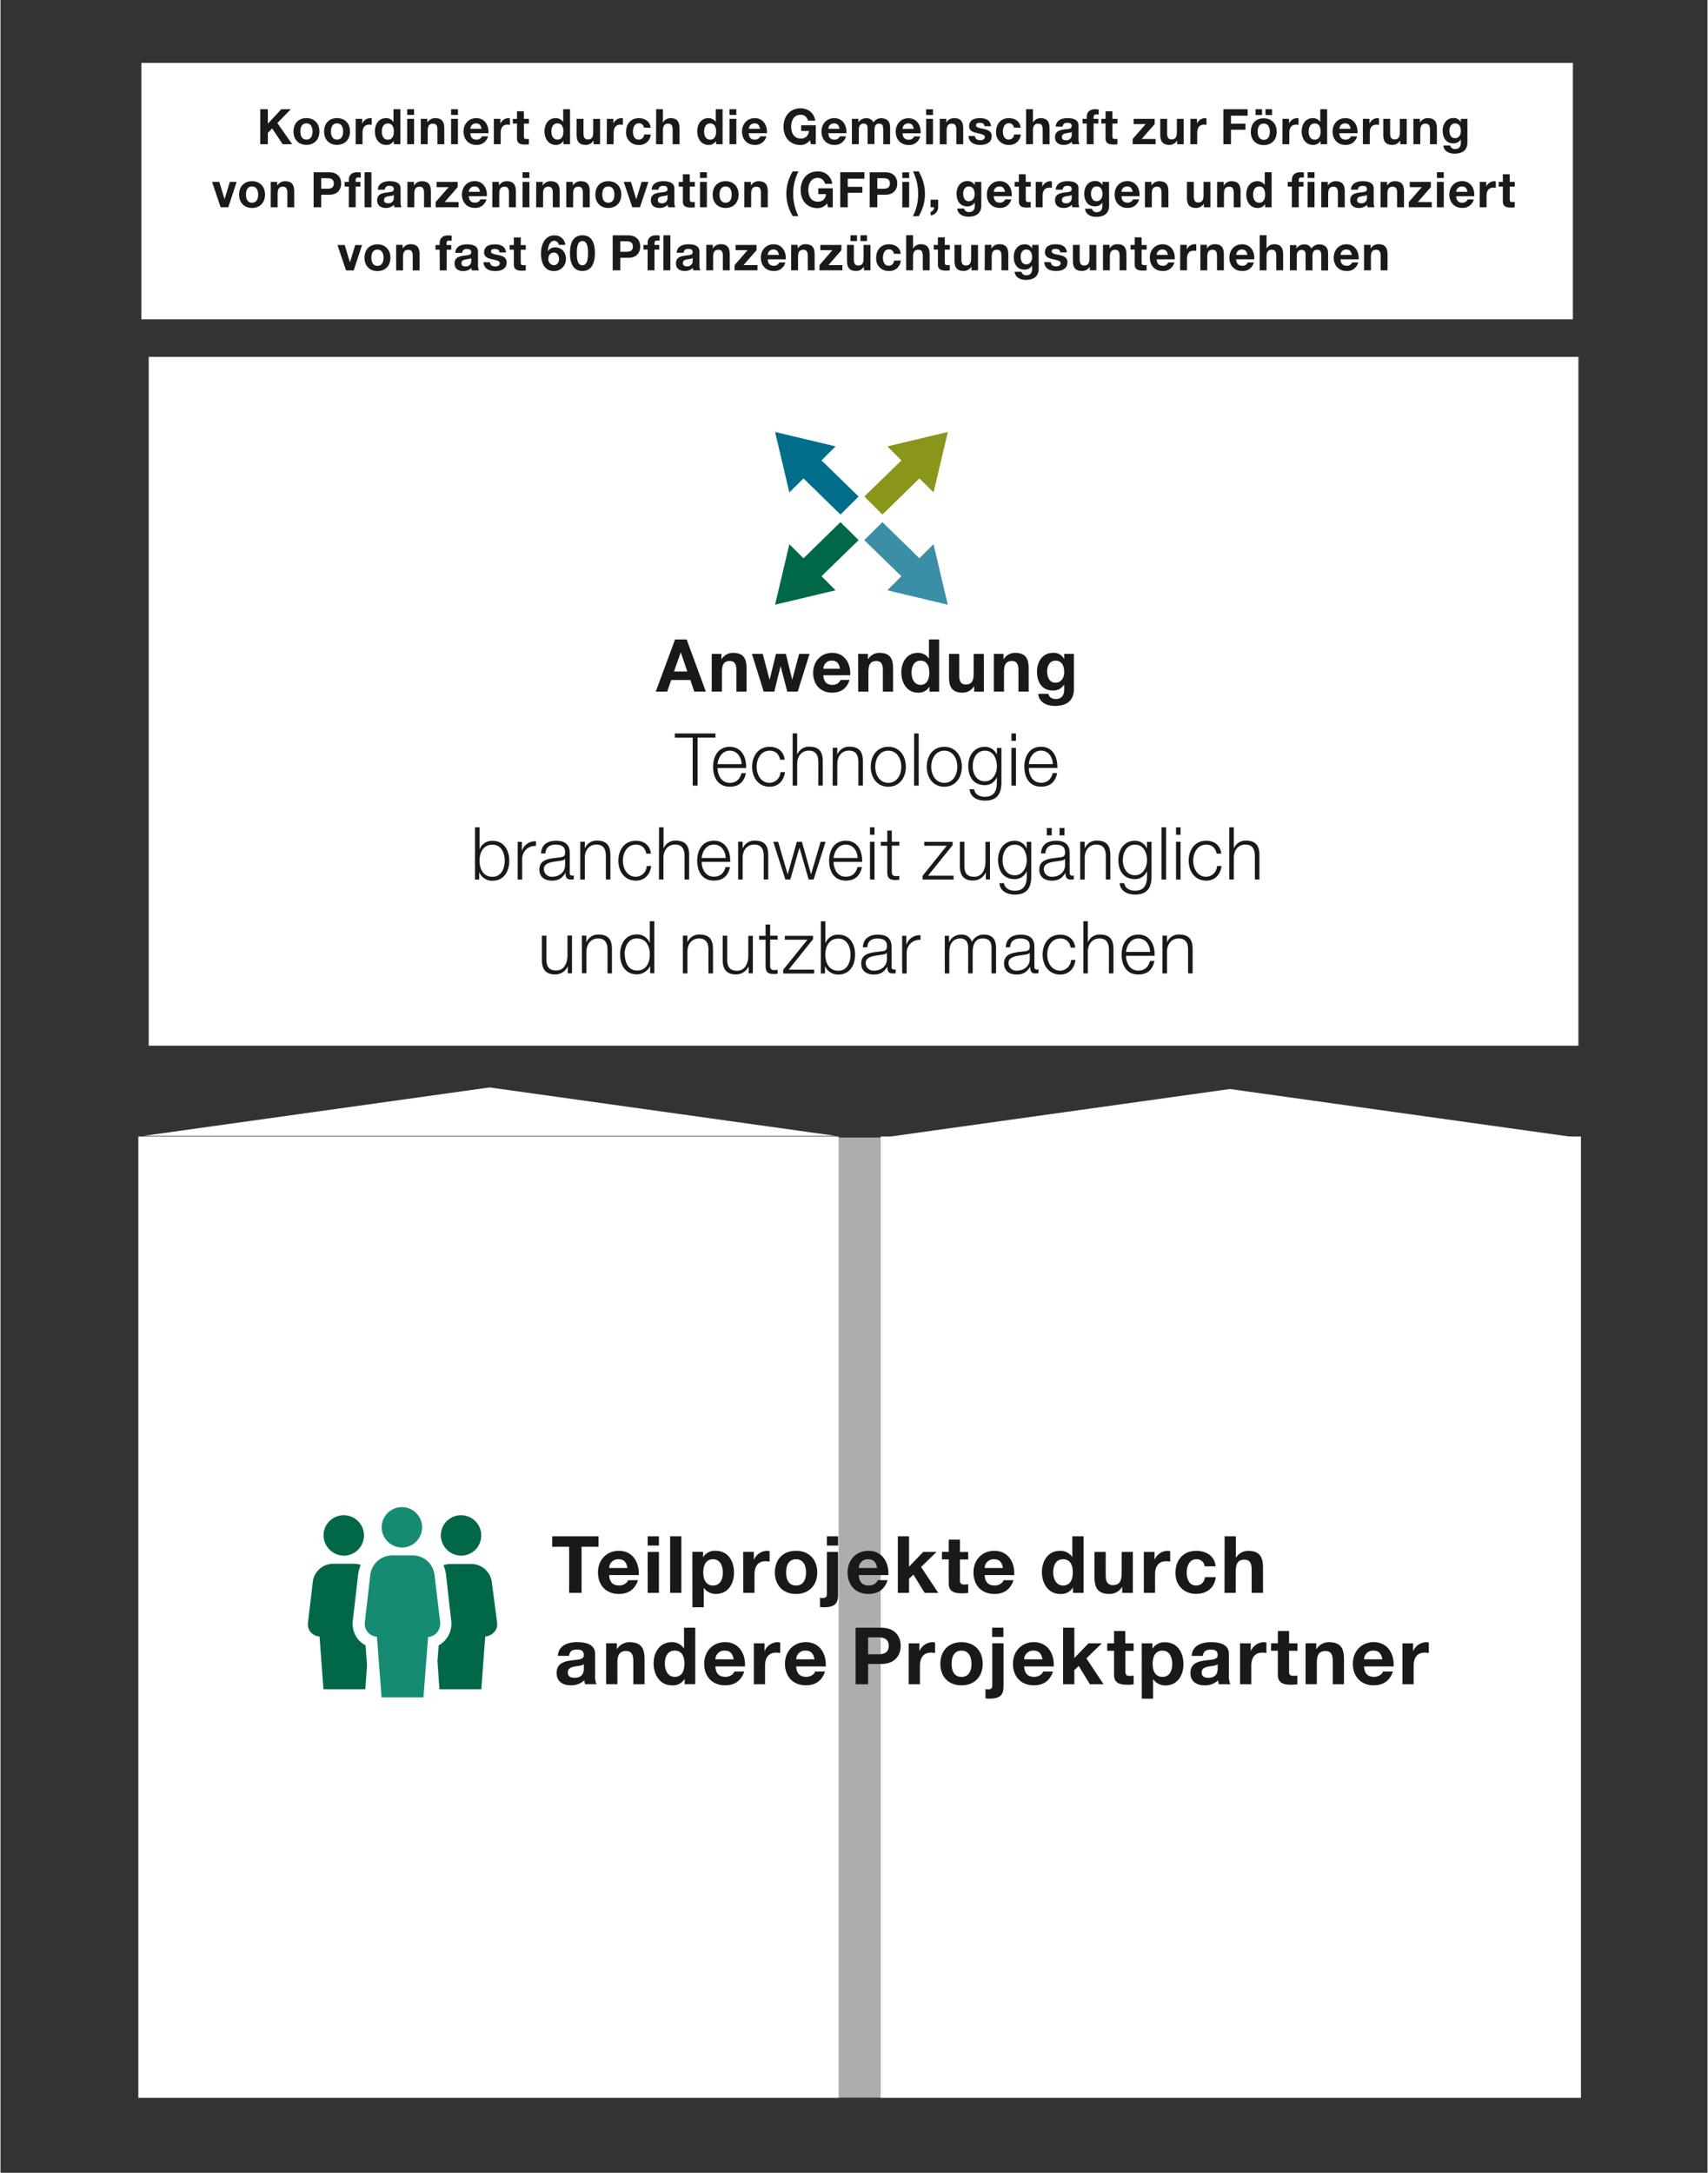 <svg width="640px" height="814px" id="Ebene_1" data-name="Ebene 1" xmlns="http://www.w3.org/2000/svg" xmlns:xlink="http://www.w3.org/1999/xlink" viewBox="0 0 818 1041"><rect x="0" y="0" width="818" height="1041" fill="#333333" stroke="none"/><defs><style>.cls-1{fill:none;}.cls-2,.cls-9{fill:#fff;}.cls-3{clip-path:url(#clip-path);}.cls-4{fill:#1b1918;}.cls-5{fill:#3a8ea6;}.cls-6{fill:#006848;}.cls-7{fill:#8b951a;}.cls-8{fill:#006d8a;}.cls-9{opacity:0.6;}.cls-10{clip-path:url(#clip-path-2);}.cls-11{fill:#1a1a18;}.cls-12{clip-path:url(#clip-path-3);}.cls-13{fill:#168b74;}</style><clipPath id="clip-path"><rect class="cls-1" x="67.05" y="168" width="690.31" height="837.52"/></clipPath><clipPath id="clip-path-2"><rect class="cls-1" x="101.34" y="51.91" width="624.28" height="82.2"/></clipPath><clipPath id="clip-path-3"><rect class="cls-1" x="147.28" y="722.09" width="795.22" height="92.28"/></clipPath></defs><rect class="cls-2" x="71.02" y="171" width="685.12" height="330"/><g class="cls-3"><path class="cls-4" d="M556.79,466.36H559V455.82c.07-3.53,2.14-6.19,5.59-6.19s4.51,2.34,4.51,5.46v11.27h2.17V454.74c0-4.3-1.52-7-6.51-7a6,6,0,0,0-5.69,3.63H559v-3.1h-2.17Zm-17.41-10.29c.34-3.29,2.31-6.44,5.86-6.44s5.55,3.12,5.65,6.44Zm13.68,1.85c.17-5.07-2.1-10.14-7.82-10.14s-8,4.79-8,9.55c0,5.15,2.38,9.55,8,9.55,4.48,0,6.82-2.37,7.75-6.47h-2.17c-.69,2.73-2.41,4.62-5.58,4.62-4.17,0-5.83-3.88-5.86-7.11Zm-34.16,8.44h2.16V455.82c.07-3.53,2.14-6.19,5.59-6.19s4.51,2.34,4.51,5.46v11.27h2.17V454.74c0-4.3-1.51-7-6.51-7a6,6,0,0,0-5.69,3.63h-.07v-10H518.9ZM515,454c-.48-4.13-3.41-6.19-7.2-6.19-5.44,0-8.4,4.37-8.4,9.55s3,9.55,8.4,9.55c4,0,6.76-2.65,7.34-7H513a5.33,5.33,0,0,1-5.17,5.14c-4.17,0-6.23-3.85-6.23-7.7s2.06-7.7,6.23-7.7c2.83,0,4.45,1.64,5,4.34Zm-31.17-.14c.07-2.94,2.07-4.2,4.76-4.2s4.65.74,4.65,3.71c0,2-1,2.24-2.79,2.45-4.68.56-9.54.74-9.54,5.81,0,3.64,2.68,5.28,6,5.28s5-1.32,6.48-3.67h.07c0,1.89.34,3.15,2.54,3.15a6.07,6.07,0,0,0,1.41-.14v-1.85a2,2,0,0,1-.69.14,1.16,1.16,0,0,1-1.27-1.33v-9.6c0-4.82-3.41-5.8-6.54-5.8-4.07,0-7,1.82-7.2,6.05Zm9.41,5.53c0,3.54-2.89,5.67-6.2,5.67a3.73,3.73,0,0,1-4-3.57c0-3.53,4.59-3.5,8.28-4.16.58-.11,1.55-.28,1.82-.81h.07Zm-40.73,7h2.16V456.28c0-3.78,1.55-6.65,5.31-6.65,2.76,0,3.76,2,3.73,4.48v12.25h2.16V456.14c0-3.36,1.07-6.51,4.82-6.51,3.11,0,4.21,1.61,4.21,4.58v12.15h2.17V454.11c0-4.27-2-6.33-5.89-6.33a6,6,0,0,0-5.65,3.53,5,5,0,0,0-5.1-3.53,6.21,6.21,0,0,0-5.83,3.56h-.1v-3h-2Zm-20.43,0h2.16v-9.63a6.17,6.17,0,0,1,6.62-6.47v-2.2a6.56,6.56,0,0,0-6.72,4.47h-.07v-4.22h-2Zm-16.69-12.53c.07-2.94,2.07-4.2,4.76-4.2s4.65.74,4.65,3.71c0,2-1,2.24-2.79,2.45-4.69.56-9.54.74-9.54,5.81,0,3.64,2.68,5.28,5.95,5.28,3.42,0,5-1.32,6.48-3.67H425c0,1.89.35,3.15,2.55,3.15a6.12,6.12,0,0,0,1.41-.14v-1.85a2,2,0,0,1-.69.14,1.16,1.16,0,0,1-1.27-1.33v-9.6c0-4.82-3.41-5.8-6.55-5.8-4.07,0-7,1.82-7.2,6.05Zm9.41,5.53c0,3.54-2.89,5.67-6.21,5.67a3.72,3.72,0,0,1-4-3.57c0-3.53,4.59-3.5,8.28-4.16.58-.11,1.55-.28,1.82-.81h.07Zm-31.7,7h2v-3.43h.07a6.65,6.65,0,0,0,6.35,3.95c5.41,0,8-4.44,8-9.55s-2.58-9.55-8-9.55a6.33,6.33,0,0,0-6.17,4h-.07V441.38h-2.17Zm14.23-9c0,3.75-1.69,7.7-5.82,7.7-4.62,0-6.24-3.95-6.24-7.7s1.62-7.7,6.24-7.7c4.13,0,5.82,3.95,5.82,7.7m-17.94-7.45v-1.57H375.86v1.85h10.82l-11.61,14.42v1.78h14.85v-1.85H377.69Zm-20.58-7h-2.18v5.43h-3.1v1.85h3.1v12.35c0,3.08,1,4.06,3.86,4.06.66,0,1.28-.07,1.93-.07v-1.89a16.57,16.57,0,0,1-1.86.11c-1.55-.11-1.75-1-1.75-2.38V450.16h3.61v-1.85h-3.61Zm-8.29,5.43h-2.17v9.48c0,3.67-1.62,7.24-5.34,7.24-3.45,0-4.66-1.71-4.76-5V448.31h-2.17V460c0,4.2,1.76,6.85,6.24,6.85a6.59,6.59,0,0,0,6.13-3.77h.07v3.25h2ZM327,466.36h2.17V455.82c.07-3.53,2.13-6.19,5.58-6.19s4.52,2.34,4.52,5.46v11.27h2.16V454.74c0-4.3-1.51-7-6.51-7a6,6,0,0,0-5.68,3.63h-.07v-3.1H327Zm-13.68-25h-2.17v10.35h-.07a6.33,6.33,0,0,0-6.17-4c-5.41,0-8,4.44-8,9.55s2.58,9.55,8,9.55a7,7,0,0,0,6.35-3.95h.06v3.43h2Zm-14.23,15.95c0-3.75,1.69-7.7,5.82-7.7,4.62,0,6.24,3.95,6.24,7.7S309.57,465,305,465c-4.13,0-5.82-3.95-5.82-7.7m-20.56,9h2.17V455.82c.07-3.53,2.13-6.19,5.59-6.19s4.51,2.34,4.51,5.46v11.27H293V454.74c0-4.3-1.51-7-6.5-7a6,6,0,0,0-5.69,3.63h-.07v-3.1h-2.17Zm-4.75-18.05h-2.17v9.48c0,3.67-1.62,7.24-5.34,7.24-3.45,0-4.65-1.71-4.76-5V448.31h-2.16V460c0,4.2,1.75,6.85,6.23,6.85a6.61,6.61,0,0,0,6.14-3.77h.06v3.25h2Z"/><path class="cls-4" d="M588.82,421.36H591V410.83c.07-3.54,2.14-6.19,5.58-6.19s4.52,2.34,4.52,5.45v11.27h2.17V409.74c0-4.3-1.52-7-6.52-7a6,6,0,0,0-5.68,3.64H591v-10h-2.17ZM585,409c-.49-4.13-3.42-6.19-7.21-6.19-5.44,0-8.4,4.37-8.4,9.55s3,9.56,8.4,9.56c4,0,6.76-2.66,7.34-7h-2.17a5.33,5.33,0,0,1-5.17,5.14c-4.16,0-6.23-3.85-6.23-7.7s2.07-7.69,6.23-7.69c2.83,0,4.45,1.64,5,4.33Zm-21.68-9.06h2.16v-3.53h-2.16Zm0,21.45h2.16V403.31h-2.16Zm-6.94,0h2.16v-25h-2.16Zm-4.8-18.05h-2.17v3.11h-.07a6.26,6.26,0,0,0-5.65-3.64c-5.14,0-8,4.13-8,9.1,0,5.14,2.33,9.27,8,9.27a6.15,6.15,0,0,0,5.65-3.71h.07v2.45c0,4.41-1.72,6.83-5.72,6.83-2.41,0-4.72-1-5.2-3.61h-2.17c.31,3.85,3.82,5.46,7.37,5.46,5.83,0,7.85-3.29,7.89-8.68Zm-7.89,16c-4,0-5.86-3.54-5.86-7.18s1.72-7.48,5.86-7.48,5.72,3.95,5.72,7.48-2,7.18-5.72,7.18m-26.29,2.06h2.17V410.83c.07-3.54,2.14-6.19,5.58-6.19s4.52,2.34,4.52,5.45v11.27h2.17V409.74c0-4.3-1.52-7-6.52-7a6,6,0,0,0-5.68,3.64h-.07v-3.11h-2.17Zm-13.63-24.7H501.4v3.53h2.34Zm6.1,0H507.5v3.53h2.34Zm-9.13,12.17c.07-2.94,2.07-4.19,4.75-4.19s4.65.73,4.65,3.7c0,2-1,2.24-2.79,2.45-4.68.56-9.54.74-9.54,5.81,0,3.64,2.69,5.29,6,5.29s5-1.33,6.48-3.68h.07c0,1.89.34,3.15,2.55,3.15a5.62,5.62,0,0,0,1.41-.14v-1.85a2,2,0,0,1-.69.14,1.17,1.17,0,0,1-1.28-1.33v-9.59c0-4.83-3.41-5.81-6.54-5.81-4.07,0-7,1.82-7.2,6.05Zm9.4,5.53c0,3.54-2.89,5.67-6.2,5.67a3.72,3.72,0,0,1-4-3.57c0-3.53,4.58-3.5,8.27-4.16.58-.11,1.55-.28,1.83-.81h.06Zm-16.19-11.05h-2.17v3.11h-.07a6.26,6.26,0,0,0-5.65-3.64c-5.13,0-8,4.13-8,9.1,0,5.14,2.34,9.27,8,9.27a6.15,6.15,0,0,0,5.65-3.71h.07v2.45c0,4.41-1.72,6.83-5.72,6.83-2.41,0-4.72-1-5.2-3.61h-2.17c.31,3.85,3.82,5.46,7.37,5.46,5.82,0,7.86-3.29,7.89-8.68Zm-7.89,16c-4,0-5.86-3.54-5.86-7.18s1.73-7.48,5.86-7.48,5.72,3.95,5.72,7.48-2,7.18-5.72,7.18m-11.91-16H472v9.48c0,3.67-1.62,7.24-5.34,7.24-3.45,0-4.66-1.71-4.76-5V403.31h-2.17V415c0,4.2,1.75,6.86,6.24,6.86a6.61,6.61,0,0,0,6.13-3.78h.07v3.25h2Zm-17.89,1.57v-1.57H442.66v1.85h10.81l-11.61,14.42v1.78h14.85v-1.85H444.48Zm-29.15-7h-2.17v5.43h-3.1v1.85h3.1v12.35c0,3.08,1,4.06,3.86,4.06.65,0,1.27-.07,1.92-.07v-1.89a16.57,16.57,0,0,1-1.86.11c-1.55-.11-1.75-1-1.75-2.38V405.16h3.61v-1.85h-3.61Zm-10.45,2h2.17v-3.53h-2.17Zm0,21.45h2.17V403.31h-2.17Zm-17.44-10.29c.35-3.29,2.31-6.43,5.86-6.43s5.55,3.11,5.66,6.43Zm13.68,1.86c.17-5.08-2.1-10.15-7.82-10.15s-8,4.79-8,9.55c0,5.15,2.37,9.56,8,9.56,4.48,0,6.82-2.38,7.75-6.48h-2.16c-.69,2.73-2.42,4.62-5.59,4.62-4.17,0-5.82-3.88-5.86-7.1Zm-36.79,8.43h2.38l4.34-15.19h.07l4.37,15.19h2.38l5.72-18.05H393l-4.55,15.46h-.07l-4.33-15.46h-2.45l-4.34,15.46h-.07l-4.55-15.46h-2.31Zm-22.63,0h2.16V410.83c.07-3.54,2.14-6.19,5.59-6.19s4.51,2.34,4.51,5.45v11.27h2.17V409.74c0-4.3-1.51-7-6.51-7a6,6,0,0,0-5.69,3.64h-.07v-3.11h-2.16ZM336,411.07c.34-3.29,2.31-6.43,5.86-6.43s5.55,3.11,5.65,6.43Zm13.68,1.86c.17-5.08-2.1-10.15-7.82-10.15s-8,4.79-8,9.55c0,5.15,2.37,9.56,8,9.56,4.48,0,6.82-2.38,7.75-6.48h-2.17c-.69,2.73-2.41,4.62-5.58,4.62-4.17,0-5.83-3.88-5.86-7.1Zm-34.16,8.43h2.17V410.83c.06-3.54,2.13-6.19,5.58-6.19s4.52,2.34,4.52,5.45v11.27H330V409.74c0-4.3-1.51-7-6.51-7a6,6,0,0,0-5.69,3.64h-.06v-10h-2.17ZM311.69,409c-.48-4.13-3.41-6.19-7.2-6.19-5.44,0-8.4,4.37-8.4,9.55s3,9.56,8.4,9.56c4,0,6.75-2.66,7.34-7h-2.17a5.33,5.33,0,0,1-5.17,5.14c-4.17,0-6.24-3.85-6.24-7.7s2.07-7.69,6.24-7.69c2.83,0,4.44,1.64,5,4.33Zm-33.86,12.39H280V410.83c.07-3.54,2.13-6.19,5.58-6.19s4.51,2.34,4.51,5.45v11.27h2.17V409.74c0-4.3-1.51-7-6.51-7a6,6,0,0,0-5.68,3.64H280v-3.11h-2.17Zm-16.67-12.53c.07-2.94,2.07-4.19,4.76-4.19s4.65.73,4.65,3.7c0,2-1,2.24-2.79,2.45-4.69.56-9.54.74-9.54,5.81,0,3.64,2.68,5.29,6,5.29s5-1.33,6.47-3.68h.07c0,1.89.35,3.15,2.55,3.15a5.62,5.62,0,0,0,1.41-.14v-1.85a2,2,0,0,1-.69.14,1.16,1.16,0,0,1-1.27-1.33v-9.59c0-4.83-3.41-5.81-6.54-5.81-4.08,0-7,1.82-7.21,6.05Zm9.41,5.53c0,3.54-2.89,5.67-6.2,5.67a3.73,3.73,0,0,1-4-3.57c0-3.53,4.59-3.5,8.28-4.16.58-.11,1.55-.28,1.82-.81h.07Zm-22.75,7H250v-9.62a6.17,6.17,0,0,1,6.62-6.48v-2.2a6.57,6.57,0,0,0-6.72,4.48h-.07v-4.23h-2Zm-20.43,0h2v-3.43h.07a6.65,6.65,0,0,0,6.34,4c5.41,0,8-4.45,8-9.56s-2.58-9.55-8-9.55a6.34,6.34,0,0,0-6.17,4h-.07V396.38h-2.17Zm14.23-9c0,3.75-1.68,7.7-5.82,7.7-4.62,0-6.24-3.95-6.24-7.7s1.62-7.69,6.24-7.69c4.14,0,5.82,3.95,5.82,7.69"/><path class="cls-4" d="M492.77,366.08c.35-3.3,2.31-6.45,5.86-6.45s5.55,3.12,5.65,6.45Zm13.68,1.85c.17-5.08-2.1-10.15-7.82-10.15s-8,4.79-8,9.55c0,5.15,2.37,9.56,8,9.56,4.48,0,6.83-2.38,7.75-6.48h-2.17c-.68,2.74-2.41,4.63-5.58,4.63-4.17,0-5.82-3.89-5.86-7.11Zm-22-13h2.16v-3.53h-2.16Zm0,21.45h2.16V358.31h-2.16Zm-4.8-18.05h-2.17v3.11h-.07a6.23,6.23,0,0,0-5.65-3.64c-5.14,0-8,4.13-8,9.1,0,5.15,2.34,9.27,8,9.27a6.16,6.16,0,0,0,5.65-3.7h.07v2.45c0,4.4-1.72,6.82-5.72,6.82-2.41,0-4.72-.94-5.21-3.61h-2.16c.31,3.86,3.82,5.46,7.37,5.46,5.83,0,7.85-3.28,7.89-8.67Zm-7.89,16c-4,0-5.86-3.53-5.86-7.18s1.72-7.49,5.86-7.49,5.72,4,5.72,7.49-2,7.18-5.72,7.18m-19.49-14.67c4.17,0,6.24,3.85,6.24,7.7s-2.07,7.71-6.24,7.71-6.24-3.85-6.24-7.71,2.07-7.7,6.24-7.7m0-1.85c-5.44,0-8.4,4.37-8.4,9.55s3,9.56,8.4,9.56,8.41-4.37,8.41-9.56-3-9.55-8.41-9.55m-14.48,18.58H440v-25h-2.17Zm-12.36-16.73c4.17,0,6.24,3.85,6.24,7.7s-2.07,7.71-6.24,7.71-6.24-3.85-6.24-7.71,2.08-7.7,6.24-7.7m0-1.85c-5.44,0-8.4,4.37-8.4,9.55s3,9.56,8.4,9.56,8.41-4.37,8.41-9.56-3-9.55-8.41-9.55m-26.66,18.58H401V365.83c.07-3.54,2.13-6.2,5.58-6.2s4.51,2.35,4.51,5.46v11.27h2.17V364.74c0-4.3-1.51-7-6.51-7a6,6,0,0,0-5.68,3.64H401v-3.11h-2.17Zm-19.16,0h2.16V365.83c.07-3.54,2.14-6.2,5.59-6.2s4.52,2.35,4.52,5.46v11.27h2.16V364.74c0-4.3-1.52-7-6.51-7a6,6,0,0,0-5.69,3.64h-.07v-10h-2.16ZM375.79,364c-.48-4.13-3.41-6.19-7.2-6.19-5.44,0-8.4,4.37-8.4,9.55s3,9.56,8.4,9.56c4,0,6.75-2.66,7.34-7h-2.17a5.34,5.34,0,0,1-5.17,5.15c-4.17,0-6.24-3.85-6.24-7.71s2.07-7.7,6.24-7.7c2.82,0,4.44,1.65,5,4.34Zm-32.17,2.11c.34-3.3,2.31-6.45,5.86-6.45s5.55,3.12,5.65,6.45Zm13.68,1.85c.17-5.08-2.1-10.15-7.82-10.15s-8,4.79-8,9.55c0,5.15,2.38,9.56,8,9.56,4.48,0,6.82-2.38,7.75-6.48h-2.17c-.69,2.74-2.41,4.63-5.58,4.63-4.17,0-5.83-3.89-5.86-7.11Zm-34.17-14.52h8.58v22.95h2.34V353.41h8.57v-2H323.13Z"/><path class="cls-4" d="M505.55,327.1c-3,0-4-2.83-4-5.43s1.2-5.14,4-5.14c3.17,0,4.17,2.62,4.17,5.56,0,2.6-1.38,5-4.17,5m8.82-13.82h-4.65v2.41h-.07a5.52,5.52,0,0,0-5.31-2.9c-5,0-7.64,4.26-7.64,8.95,0,5,2.27,9.1,7.61,9.1a6,6,0,0,0,5.34-2.79h.07v2.37c0,2.59-1.21,4.49-3.93,4.49-1.72,0-3.2-.63-3.65-2.49h-4.86c.24,4.13,4.34,5.81,7.85,5.81,8.21,0,9.24-5,9.24-8ZM476,331.37h4.88v-9.49c0-3.67,1.14-5.18,3.79-5.18,2.28,0,3.14,1.47,3.14,4.45v10.22h4.89V320.24c0-4.48-1.31-7.45-6.51-7.45a6.33,6.33,0,0,0-5.44,3h-.11v-2.51H476Zm-4.77-18.09h-4.89v9.48c0,3.68-1.14,5.18-3.79,5.18-2.28,0-3.14-1.47-3.14-4.44V313.28h-4.88v11.13c0,4.48,1.3,7.45,6.5,7.45a6.34,6.34,0,0,0,5.45-3h.1v2.52h4.65Zm-26.15,9c0,3-1,5.85-4.2,5.85-3,0-4.31-3-4.31-5.82s1.1-5.77,4.31-5.77,4.2,2.8,4.2,5.74m.07,9.1h4.65v-25h-4.89v9.1h-.07a6.1,6.1,0,0,0-5.27-2.69c-5.24,0-7.89,4.51-7.89,9.37s2.62,9.7,8,9.7a5.9,5.9,0,0,0,5.41-2.8h.07Zm-34.13,0h4.89v-9.49c0-3.67,1.14-5.18,3.79-5.18,2.27,0,3.14,1.47,3.14,4.45v10.22h4.89V320.24c0-4.48-1.31-7.45-6.51-7.45a6.35,6.35,0,0,0-5.45,3h-.1v-2.51H411Zm-16.7-11a3.89,3.89,0,0,1,4.07-3.85c2.38,0,3.44,1.33,3.89,3.85Zm12.85,3.15c.35-5.57-2.58-10.74-8.64-10.74-5.41,0-9.1,4.12-9.1,9.55,0,5.6,3.48,9.52,9.1,9.52,4,0,7-1.82,8.33-6.09h-4.3a4,4,0,0,1-3.86,2.35c-2.72,0-4.24-1.44-4.38-4.59ZM387.7,313.28h-5l-3.27,12.24h-.07l-3-12.24h-4.76l-3,12.28h-.07l-3.27-12.28h-5.17l5.65,18.09h5.06l3-12.14h.06l3.17,12.14h5Zm-46.88,18.09h4.89v-9.49c0-3.67,1.14-5.18,3.79-5.18,2.27,0,3.14,1.47,3.14,4.45v10.22h4.88V320.24c0-4.48-1.3-7.45-6.5-7.45a6.35,6.35,0,0,0-5.45,3h-.1v-2.51h-4.65ZM326,312.54H326l3.1,9.17h-6.37Zm-12,18.83h5.48l1.93-5.57h9.19l1.86,5.57H338l-9.2-25h-5.55Z"/></g><polygon class="cls-5" points="447.1 260.75 440.31 267.46 422.6 250.14 413.91 258.79 431.69 276.08 424.97 282.82 453.94 289.72 447.1 260.75"/><polygon class="cls-6" points="378.02 260.75 384.81 267.46 402.52 250.14 411.21 258.79 393.44 276.08 400.15 282.82 371.18 289.72 378.02 260.75"/><polygon class="cls-7" points="447.13 235.92 440.34 229.21 422.63 246.53 413.94 237.89 431.72 220.59 425 213.86 453.97 206.96 447.13 235.92"/><polygon class="cls-8" points="378.02 235.92 384.81 229.21 402.52 246.53 411.21 237.89 393.44 220.59 400.15 213.86 371.18 206.96 378.02 235.92"/><polygon class="cls-2" points="68.32 544.24 400.45 544.24 234.38 521 68.32 544.24"/><polygon class="cls-2" points="755.19 545 589.13 521.76 423.07 545 755.19 545"/><rect class="cls-2" x="66.05" y="544.53" width="335.56" height="460.58"/><rect class="cls-2" x="421.8" y="544.53" width="335.56" height="460.58"/><rect class="cls-9" x="391.5" y="545" width="40.56" height="460"/><rect class="cls-2" x="67.5" y="30.14" width="686" height="122.84"/><g class="cls-10"><path class="cls-11" d="M653.41,129.51h3.29v-6.37c0-2.47.77-3.48,2.55-3.48,1.54,0,2.12,1,2.12,3v6.86h3.29V122c0-3-.88-5-4.38-5a4.25,4.25,0,0,0-3.67,2h-.07v-1.69h-3.13Zm-11.24-7.38a2.61,2.61,0,0,1,2.74-2.58c1.6,0,2.32.89,2.62,2.58Zm8.65,2.12c.24-3.74-1.74-7.21-5.82-7.21-3.64,0-6.12,2.76-6.12,6.41s2.34,6.39,6.12,6.39a5.39,5.39,0,0,0,5.61-4.09h-2.89a2.72,2.72,0,0,1-2.6,1.58c-1.83,0-2.85-1-3-3.08Zm-32.93,5.26h3.29v-7c0-2.37,1.58-2.8,2.23-2.8,2.09,0,2,1.62,2,3v6.82h3.29v-6.77c0-1.53.34-3.08,2.2-3.08s2,1.34,2,3v6.89h3.29v-8.13c0-3.15-1.83-4.34-4.38-4.34a4.36,4.36,0,0,0-3.62,2,3.54,3.54,0,0,0-3.5-2,4.31,4.31,0,0,0-3.67,2h0v-1.65h-3.11Zm-14.49,0h3.29v-6.37c0-2.47.77-3.48,2.55-3.48,1.54,0,2.12,1,2.12,3v6.86h3.29V122c0-3-.88-5-4.38-5a4.21,4.21,0,0,0-3.51,2h-.07v-6.31H603.4Zm-11.24-7.38a2.61,2.61,0,0,1,2.74-2.58c1.6,0,2.32.89,2.62,2.58Zm8.65,2.12c.23-3.74-1.74-7.21-5.82-7.21-3.64,0-6.12,2.76-6.12,6.41s2.34,6.39,6.12,6.39a5.39,5.39,0,0,0,5.61-4.09h-2.9a2.7,2.7,0,0,1-2.59,1.58c-1.84,0-2.86-1-3-3.08ZM575,129.51h3.29v-6.37c0-2.47.76-3.48,2.55-3.48,1.53,0,2.11,1,2.11,3v6.86h3.29V122c0-3-.88-5-4.38-5a4.28,4.28,0,0,0-3.67,2h-.06v-1.69H575Zm-9.71,0h3.29V124c0-2.14.84-3.91,3.25-3.91a6,6,0,0,1,1.18.12v-3.1a2.41,2.41,0,0,0-.72-.11,4.22,4.22,0,0,0-3.82,2.58h0v-2.26h-3.13Zm-11.24-7.38a2.61,2.61,0,0,1,2.74-2.58c1.6,0,2.32.89,2.62,2.58Zm8.65,2.12c.24-3.74-1.73-7.21-5.82-7.21-3.64,0-6.12,2.76-6.12,6.41s2.34,6.39,6.12,6.39a5.4,5.4,0,0,0,5.62-4.09h-2.9a2.72,2.72,0,0,1-2.6,1.58c-1.83,0-2.85-1-2.95-3.08Zm-15.9-10.53h-3.29v3.64h-2v2.23h2v7.17c0,2.42,1.77,2.89,3.78,2.89a11.83,11.83,0,0,0,1.93-.12v-2.6a5.09,5.09,0,0,1-1,.09c-1.12,0-1.4-.28-1.4-1.41v-6h2.42v-2.23h-2.42Zm-18.48,15.79h3.29v-6.37c0-2.47.76-3.48,2.55-3.48,1.53,0,2.11,1,2.11,3v6.86h3.29V122c0-3-.88-5-4.38-5a4.28,4.28,0,0,0-3.67,2h-.07v-1.69h-3.12Zm-3.21-12.15h-3.29v6.37c0,2.47-.77,3.48-2.56,3.48-1.53,0-2.11-1-2.11-3v-6.87H513.9v7.48c0,3,.88,5,4.38,5a4.26,4.26,0,0,0,3.67-2H522v1.69h3.13Zm-24.94,8.2c.14,3.22,2.85,4.28,5.63,4.28s5.48-1,5.48-4.23c0-2.25-1.88-3-3.81-3.41s-3.73-.61-3.73-1.81c0-1,1.09-1.13,1.83-1.13,1.18,0,2.16.36,2.25,1.65H511c-.25-3-2.67-3.87-5.29-3.87s-5.21.79-5.21,3.89c0,2.14,1.9,2.83,3.8,3.25,2.36.52,3.73.87,3.73,1.88,0,1.17-1.2,1.55-2.16,1.55-1.29,0-2.5-.59-2.52-2Zm-8.64,1.09c-2,0-2.67-1.91-2.67-3.65s.82-3.45,2.67-3.45c2.14,0,2.81,1.76,2.81,3.74,0,1.73-.93,3.36-2.81,3.36m5.94-9.29h-3.13V119h-.05a3.72,3.72,0,0,0-3.57-1.94c-3.36,0-5.15,2.86-5.15,6,0,3.34,1.53,6.11,5.13,6.11a4,4,0,0,0,3.59-1.88h.05v1.59c0,1.75-.81,3-2.64,3a2.25,2.25,0,0,1-2.47-1.68H486c.16,2.78,2.92,3.9,5.29,3.9,5.52,0,6.21-3.38,6.21-5.38Zm-25.85,12.15H475v-6.37c0-2.47.76-3.48,2.55-3.48,1.53,0,2.11,1,2.11,3v6.86h3.29V122c0-3-.88-5-4.38-5a4.28,4.28,0,0,0-3.67,2h-.06v-1.69h-3.14Zm-3.2-12.15h-3.29v6.37c0,2.47-.77,3.48-2.55,3.48-1.54,0-2.12-1-2.12-3v-6.87h-3.29v7.48c0,3,.88,5,4.39,5a4.27,4.27,0,0,0,3.66-2h.07v1.69h3.13Zm-15.93-3.64h-3.29v3.64h-2v2.23h2v7.17c0,2.42,1.76,2.89,3.78,2.89a11.64,11.64,0,0,0,1.92-.12v-2.6a5,5,0,0,1-1,.09c-1.11,0-1.39-.28-1.39-1.41v-6h2.41v-2.23h-2.41ZM434,129.51h3.29v-6.37c0-2.47.77-3.48,2.55-3.48,1.54,0,2.12,1,2.12,3v6.86h3.29V122c0-3-.88-5-4.39-5a4.2,4.2,0,0,0-3.5,2h-.07v-6.31H434Zm-2.62-7.87c-.21-3.1-2.81-4.6-5.64-4.6-3.89,0-6.12,2.79-6.12,6.57a5.86,5.86,0,0,0,6,6.23,5.38,5.38,0,0,0,5.78-5h-3.18a2.55,2.55,0,0,1-2.62,2.47c-2.06,0-2.74-2.09-2.74-3.83s.7-4,2.81-4a2.25,2.25,0,0,1,2.44,2.09Zm-24.07-6.16h3.13v-2.74h-3.13Zm4.78,0h3.12v-2.74h-3.12Zm4.79,1.88h-3.29v6.37c0,2.47-.76,3.48-2.55,3.48-1.53,0-2.11-1-2.11-3v-6.87h-3.29v7.48c0,3,.88,5,4.38,5a4.29,4.29,0,0,0,3.67-2h.07v1.69h3.12Zm-24.45,12.15h11V127h-6.68l6.23-7.13v-2.51h-10.1v2.51h5.77L392.47,127Zm-13.54,0h3.29v-6.37c0-2.47.77-3.48,2.56-3.48,1.53,0,2.11,1,2.11,3v6.86h3.29V122c0-3-.88-5-4.38-5a4.25,4.25,0,0,0-3.67,2h-.07v-1.69h-3.13Zm-11.24-7.38a2.61,2.61,0,0,1,2.74-2.58c1.6,0,2.32.89,2.62,2.58Zm8.65,2.12c.23-3.74-1.74-7.21-5.82-7.21-3.64,0-6.12,2.76-6.12,6.41s2.34,6.39,6.12,6.39a5.39,5.39,0,0,0,5.61-4.09h-2.9a2.7,2.7,0,0,1-2.59,1.58c-1.84,0-2.86-1-2.95-3.08Zm-24.56,5.26h11V127h-6.68l6.24-7.13v-2.51H352.25v2.51H358L351.78,127Zm-13.54,0h3.29v-6.37c0-2.47.77-3.48,2.56-3.48,1.53,0,2.11,1,2.11,3v6.86h3.29V122c0-3-.88-5-4.38-5a4.28,4.28,0,0,0-3.67,2h-.07v-1.69h-3.13Zm-10.85-8.41c.11-1.32.93-1.84,2.18-1.84s2.14.22,2.14,1.65-1.88,1.29-3.9,1.6-4.08.94-4.08,3.69c0,2.49,1.81,3.64,4.08,3.64a5.46,5.46,0,0,0,4-1.5,5.29,5.29,0,0,0,.24,1.17h3.33a6.33,6.33,0,0,1-.41-2.7v-6.32c0-2.91-2.88-3.45-5.27-3.45-2.69,0-5.45.93-5.63,4.06Zm4.32,3.71a2.48,2.48,0,0,1-2.67,2.8c-1.07,0-2-.31-2-1.55s.92-1.58,2-1.79,2.18-.21,2.74-.7Zm-21.57,4.7h3.29v-9.92h2.27v-2.23h-2.27v-.72c0-1,.37-1.39,1.25-1.39a9.6,9.6,0,0,1,1.21.07v-2.49c-.56,0-1.16-.09-1.74-.09-2.69,0-4,1.54-4,3.68v.94h-2v2.23h2Zm7.56,0H321V112.74H317.7ZM297,115.6h2.83c1.69,0,3.2.37,3.2,2.52s-1.51,2.51-3.2,2.51H297Zm-3.64,13.91H297v-6h3.83c4.13,0,5.72-2.65,5.72-5.37s-1.59-5.38-5.72-5.38h-7.47Zm-17.17-8.29c0-1.72,0-5.74,2.65-5.74s2.69,4,2.69,5.74,0,5.87-2.69,5.87-2.65-4-2.65-5.87m-3.29,0c0,6.55,2.74,8.62,5.94,8.62s6-2.07,6-8.62-2.73-8.48-6-8.48-5.94,2.06-5.94,8.48m-7.74-.24c1.7,0,2.49,1.55,2.49,3.1s-.91,3-2.49,3a2.83,2.83,0,0,1-2.62-3c0-1.63.86-3.06,2.62-3.06m5.5-3.69a5,5,0,0,0-5.26-4.55c-4.62,0-6.38,4.58-6.38,8.59s1.32,8.51,6.24,8.51a5.68,5.68,0,0,0,5.68-6,5.75,5.75,0,0,0-1.25-3.67,5.19,5.19,0,0,0-3.74-1.69,4.14,4.14,0,0,0-3.67,1.83l0,0c.09-1.83.72-5,3.11-5a2.33,2.33,0,0,1,2.18,2Zm-21.32-3.57H246v3.64h-2v2.23h2v7.17c0,2.42,1.77,2.89,3.78,2.89a11.64,11.64,0,0,0,1.92-.12v-2.6a5,5,0,0,1-1,.09c-1.11,0-1.39-.28-1.39-1.41v-6h2.41v-2.23H249.3Zm-17.88,11.84c.14,3.22,2.85,4.28,5.63,4.28s5.47-1,5.47-4.23c0-2.25-1.88-3-3.8-3.41s-3.73-.61-3.73-1.81c0-1,1.09-1.13,1.83-1.13,1.18,0,2.16.36,2.25,1.65h3.13c-.26-3-2.67-3.87-5.29-3.87s-5.21.79-5.21,3.89c0,2.14,1.89,2.83,3.8,3.25,2.36.52,3.73.87,3.73,1.88,0,1.17-1.21,1.55-2.16,1.55-1.3,0-2.5-.59-2.53-2Zm-10.21-4.46a1.89,1.89,0,0,1,2.18-1.84c1.16,0,2.14.22,2.14,1.65s-1.88,1.29-3.9,1.6-4.08.94-4.08,3.69c0,2.49,1.81,3.64,4.08,3.64a5.49,5.49,0,0,0,4-1.5,4.76,4.76,0,0,0,.23,1.17h3.34a6.31,6.31,0,0,1-.42-2.7v-6.32c0-2.91-2.88-3.45-5.27-3.45-2.69,0-5.45.93-5.63,4.06Zm4.32,3.71a2.48,2.48,0,0,1-2.67,2.8c-1.07,0-2-.31-2-1.55s.93-1.58,1.95-1.79,2.18-.21,2.74-.7Zm-15.06,4.7h3.29v-9.92H216v-2.23h-2.27v-.72c0-1,.37-1.39,1.25-1.39a9.6,9.6,0,0,1,1.21.07v-2.49c-.56,0-1.16-.09-1.74-.09-2.69,0-4,1.54-4,3.68v.94h-2v2.23h2Zm-20.92,0h3.29v-6.37c0-2.47.77-3.48,2.55-3.48,1.53,0,2.11,1,2.11,3v6.86h3.3V122c0-3-.89-5-4.39-5a4.25,4.25,0,0,0-3.66,2h-.07v-1.69h-3.13Zm-11.86-6.06c0-2,.67-3.9,2.9-3.9s2.92,2,2.92,3.9-.67,3.88-2.92,3.88-2.9-2-2.9-3.88m-3.3,0c0,3.85,2.44,6.39,6.2,6.39s6.21-2.54,6.21-6.39-2.43-6.41-6.21-6.41-6.2,2.53-6.2,6.41m-1.18-6.09h-3.27l-2.52,8.3h0l-2.52-8.3h-3.46l4.1,12.15h3.67Z"/><path class="cls-11" d="M723.22,83.51h-3.29v3.64h-2v2.23h2v7.17c0,2.42,1.76,2.89,3.77,2.89a11.83,11.83,0,0,0,1.93-.12v-2.6a5,5,0,0,1-1,.09c-1.12,0-1.39-.28-1.39-1.41v-6h2.41V87.15h-2.41ZM708.83,99.3h3.29V93.83c0-2.15.84-3.91,3.25-3.91a6,6,0,0,1,1.18.12v-3.1a2.47,2.47,0,0,0-.72-.12A4.25,4.25,0,0,0,712,89.41h0V87.15h-3.13Zm-11.24-7.38a2.62,2.62,0,0,1,2.74-2.59c1.6,0,2.32.9,2.62,2.59ZM706.24,94c.23-3.73-1.74-7.21-5.82-7.21-3.64,0-6.12,2.77-6.12,6.42s2.34,6.39,6.12,6.39A5.39,5.39,0,0,0,706,95.54h-2.9a2.7,2.7,0,0,1-2.59,1.58c-1.84,0-2.86-1-2.95-3.09ZM691.62,82.52h-3.29v2.75h3.29ZM688.33,99.3h3.29V87.15h-3.29Zm-13.47,0h11V96.79h-6.68l6.24-7.13V87.15H675.32v2.51h5.77l-6.23,7.13Zm-13.54,0h3.29V92.93c0-2.47.76-3.48,2.55-3.48,1.53,0,2.11,1,2.11,3V99.3h3.29V91.83c0-3-.88-5-4.38-5a4.29,4.29,0,0,0-3.67,2h-.07V87.15h-3.12Zm-10.86-8.41c.12-1.32.93-1.84,2.19-1.84s2.13.21,2.13,1.65-1.88,1.29-3.9,1.6-4.08.94-4.08,3.69c0,2.49,1.81,3.64,4.08,3.64a5.48,5.48,0,0,0,4-1.5,4.76,4.76,0,0,0,.23,1.17h3.34a6.34,6.34,0,0,1-.42-2.7V90.27c0-2.91-2.87-3.45-5.26-3.45-2.7,0-5.45.94-5.64,4.07Zm4.32,3.71a2.47,2.47,0,0,1-2.67,2.8c-1.07,0-2-.31-2-1.55s.93-1.58,1.95-1.79,2.18-.21,2.74-.7Zm-21.85,4.7h3.29V92.93c0-2.47.77-3.48,2.55-3.48,1.53,0,2.11,1,2.11,3V99.3h3.29V91.83c0-3-.87-5-4.38-5a4.26,4.26,0,0,0-3.66,2h-.07V87.15h-3.13Zm-14.1,0h3.29V89.38h2.27V87.15h-2.27v-.73c0-1,.37-1.39,1.25-1.39a9.58,9.58,0,0,1,1.21.08V82.62c-.56,0-1.16-.1-1.74-.1-2.69,0-4,1.55-4,3.69v.94h-2v2.23h2Zm7.56,0h3.29V87.15h-3.29Zm3.29-16.78h-3.29v2.75h3.29ZM606,93.19c0,2-.65,3.93-2.83,3.93s-2.9-2-2.9-3.9.74-3.89,2.9-3.89S606,91.21,606,93.19m0,6.11h3.12V82.52h-3.29v6.11h0a4.11,4.11,0,0,0-3.55-1.81c-3.53,0-5.31,3-5.31,6.3s1.76,6.51,5.38,6.51A4,4,0,0,0,606,97.75h0Zm-23,0h3.29V92.93c0-2.47.77-3.48,2.55-3.48,1.54,0,2.12,1,2.12,3V99.3h3.29V91.83c0-3-.88-5-4.39-5a4.26,4.26,0,0,0-3.66,2h-.07V87.15h-3.13Zm-3.21-12.15h-3.29v6.37c0,2.47-.76,3.48-2.55,3.48-1.53,0-2.11-1-2.11-3V87.15h-3.29v7.48c0,3,.88,5,4.38,5a4.26,4.26,0,0,0,3.66-2h.07V99.3h3.13ZM548.41,99.3h3.3V92.93c0-2.47.76-3.48,2.55-3.48,1.53,0,2.11,1,2.11,3V99.3h3.29V91.83c0-3-.88-5-4.38-5a4.26,4.26,0,0,0-3.66,2h-.07V87.15h-3.14Zm-11.23-7.38a2.61,2.61,0,0,1,2.73-2.59c1.6,0,2.32.9,2.62,2.59ZM545.83,94c.23-3.73-1.74-7.21-5.82-7.21-3.65,0-6.12,2.77-6.12,6.42s2.33,6.39,6.12,6.39a5.4,5.4,0,0,0,5.61-4.09h-2.9a2.72,2.72,0,0,1-2.6,1.58c-1.83,0-2.85-1-2.94-3.09Zm-20.58,2.4c-2,0-2.67-1.9-2.67-3.64s.82-3.46,2.67-3.46c2.14,0,2.81,1.77,2.81,3.74,0,1.74-.93,3.36-2.81,3.36m5.94-9.28h-3.13v1.62h0a3.72,3.72,0,0,0-3.57-2c-3.36,0-5.15,2.87-5.15,6,0,3.34,1.53,6.11,5.13,6.11A4,4,0,0,0,528,97.07h0v1.59c0,1.75-.81,3-2.65,3A2.23,2.23,0,0,1,523,100h-3.26c.16,2.78,2.92,3.9,5.28,3.9,5.52,0,6.22-3.38,6.22-5.38ZM509,90.89c.12-1.32.93-1.84,2.19-1.84s2.13.21,2.13,1.65-1.88,1.29-3.9,1.6-4.08.94-4.08,3.69c0,2.49,1.81,3.64,4.08,3.64a5.48,5.48,0,0,0,4-1.5,4.76,4.76,0,0,0,.23,1.17H517a6.34,6.34,0,0,1-.42-2.7V90.27c0-2.91-2.87-3.45-5.26-3.45-2.7,0-5.45.94-5.64,4.07Zm4.32,3.71a2.47,2.47,0,0,1-2.67,2.8c-1.07,0-2-.31-2-1.55s.93-1.58,1.95-1.79,2.18-.21,2.74-.7Zm-17.22,4.7h3.29V93.83c0-2.15.84-3.91,3.25-3.91a5.87,5.87,0,0,1,1.18.12v-3.1a2.36,2.36,0,0,0-.72-.12,4.23,4.23,0,0,0-3.82,2.59h-.05V87.15h-3.13Zm-4.83-15.79H488v3.64h-2v2.23h2v7.17c0,2.42,1.76,2.89,3.77,2.89a11.83,11.83,0,0,0,1.93-.12v-2.6a5,5,0,0,1-1,.09c-1.12,0-1.39-.28-1.39-1.41v-6h2.41V87.15h-2.41ZM476,91.92a2.62,2.62,0,0,1,2.74-2.59c1.6,0,2.32.9,2.62,2.59ZM484.6,94c.23-3.73-1.74-7.21-5.82-7.21-3.64,0-6.12,2.77-6.12,6.42s2.34,6.39,6.12,6.39a5.39,5.39,0,0,0,5.61-4.09H481.5a2.72,2.72,0,0,1-2.6,1.58c-1.83,0-2.86-1-2.95-3.09ZM464,96.43c-2,0-2.67-1.9-2.67-3.64s.81-3.46,2.67-3.46c2.13,0,2.8,1.77,2.8,3.74,0,1.74-.92,3.36-2.8,3.36M470,87.15h-3.13v1.62h0a3.73,3.73,0,0,0-3.57-2c-3.37,0-5.15,2.87-5.15,6,0,3.34,1.53,6.11,5.12,6.11a4.06,4.06,0,0,0,3.6-1.88h0v1.59c0,1.75-.81,3-2.64,3a2.23,2.23,0,0,1-2.46-1.67h-3.27c.16,2.78,2.92,3.9,5.29,3.9,5.52,0,6.21-3.38,6.21-5.38ZM445.7,99.3h1.67a2.14,2.14,0,0,1-1.64,2.21v1.69a4,4,0,0,0,3.61-3.9V95.68H445.7ZM440,103.57A20.47,20.47,0,0,0,443,92.72,21.2,21.2,0,0,0,440,82.12h-2.73A24.09,24.09,0,0,1,439.74,93a22.93,22.93,0,0,1-2.53,10.61Zm-4.56-21h-3.29v2.75h3.29Zm-3.3,16.78h3.29V87.15h-3.29ZM420.17,85.39H423c1.69,0,3.2.37,3.2,2.51s-1.51,2.52-3.2,2.52h-2.83ZM416.53,99.3h3.64v-6H424c4.13,0,5.72-2.65,5.72-5.38s-1.59-5.38-5.72-5.38h-7.47Zm-14.12,0H406V92.37H413V89.5H406V85.62h8v-3.1H402.41Zm-5.9,0h2.32V90.23h-6.95V93h3.66a3.6,3.6,0,0,1-3.94,3.62c-3.27,0-4.5-2.82-4.5-5.62s1.23-5.76,4.5-5.76a3.41,3.41,0,0,1,3.5,2.83h3.48a6.69,6.69,0,0,0-7-5.93c-5.13,0-8.14,3.88-8.14,8.86s3,8.72,8.14,8.72a5.58,5.58,0,0,0,4.54-2.3ZM379.65,82.12A20.66,20.66,0,0,0,376.58,93a20.89,20.89,0,0,0,3.07,10.57h2.73a23.74,23.74,0,0,1-2.51-10.8,23.31,23.31,0,0,1,2.53-10.65ZM356.43,99.3h3.29V92.93c0-2.47.77-3.48,2.55-3.48,1.54,0,2.11,1,2.11,3V99.3h3.3V91.83c0-3-.88-5-4.39-5a4.27,4.27,0,0,0-3.66,2h-.07V87.15h-3.13Zm-11.86-6.06c0-2,.67-3.91,2.9-3.91s2.92,2,2.92,3.91-.67,3.88-2.92,3.88-2.9-2-2.9-3.88m-3.29,0c0,3.85,2.43,6.39,6.19,6.39s6.22-2.54,6.22-6.39-2.44-6.42-6.22-6.42-6.19,2.54-6.19,6.42m-2.79-10.72H335.2v2.75h3.29ZM335.2,99.3h3.29V87.15H335.2Zm-4.94-15.79H327v3.64h-2v2.23h2v7.17c0,2.42,1.76,2.89,3.78,2.89a11.64,11.64,0,0,0,1.92-.12v-2.6a5,5,0,0,1-1,.09c-1.11,0-1.39-.28-1.39-1.41v-6h2.41V87.15h-2.41Zm-14.95,7.38c.11-1.32.93-1.84,2.18-1.84s2.13.21,2.13,1.65-1.88,1.29-3.89,1.6-4.08.94-4.08,3.69c0,2.49,1.8,3.64,4.08,3.64a5.46,5.46,0,0,0,4-1.5A5.29,5.29,0,0,0,320,99.3h3.33a6.36,6.36,0,0,1-.41-2.7V90.27c0-2.91-2.88-3.45-5.27-3.45-2.69,0-5.45.94-5.63,4.07Zm4.31,3.71A2.47,2.47,0,0,1,317,97.4c-1.06,0-2-.31-2-1.55s.92-1.58,1.94-1.79,2.19-.21,2.74-.7Zm-9.13-7.45h-3.27l-2.53,8.29h-.05l-2.53-8.29h-3.45l4.1,12.15h3.67Zm-22.13,6.09c0-2,.67-3.91,2.9-3.91s2.93,2,2.93,3.91-.68,3.88-2.93,3.88-2.9-2-2.9-3.88m-3.29,0c0,3.85,2.44,6.39,6.19,6.39s6.22-2.54,6.22-6.39-2.44-6.42-6.22-6.42-6.19,2.54-6.19,6.42M271.12,99.3h3.29V92.93c0-2.47.77-3.48,2.56-3.48,1.53,0,2.11,1,2.11,3V99.3h3.29V91.83c0-3-.88-5-4.38-5a4.27,4.27,0,0,0-3.67,2h-.07V87.15h-3.13Zm-14.44,0H260V92.93c0-2.47.77-3.48,2.56-3.48,1.53,0,2.11,1,2.11,3V99.3h3.29V91.83c0-3-.88-5-4.38-5a4.29,4.29,0,0,0-3.67,2h-.07V87.15h-3.13Zm-3.23-16.78h-3.29v2.75h3.29ZM250.16,99.3h3.29V87.15h-3.29Zm-14.5,0H239V92.93c0-2.47.77-3.48,2.56-3.48,1.53,0,2.11,1,2.11,3V99.3h3.29V91.83c0-3-.88-5-4.38-5a4.29,4.29,0,0,0-3.67,2h-.07V87.15h-3.13Zm-11.24-7.38a2.62,2.62,0,0,1,2.74-2.59c1.6,0,2.32.9,2.62,2.59ZM233.07,94c.24-3.73-1.74-7.21-5.82-7.21-3.64,0-6.12,2.77-6.12,6.42s2.34,6.39,6.12,6.39a5.4,5.4,0,0,0,5.62-4.09H230a2.72,2.72,0,0,1-2.6,1.58c-1.83,0-2.85-1-3-3.09ZM208.52,99.3h11V96.79h-6.68l6.24-7.13V87.15H209v2.51h5.77l-6.23,7.13ZM195,99.3h3.3V92.93c0-2.47.76-3.48,2.55-3.48,1.53,0,2.11,1,2.11,3V99.3h3.29V91.83c0-3-.88-5-4.38-5a4.29,4.29,0,0,0-3.67,2h-.07V87.15H195Zm-10.85-8.41a1.89,1.89,0,0,1,2.18-1.84c1.16,0,2.14.21,2.14,1.65s-1.88,1.29-3.9,1.6-4.08.94-4.08,3.69c0,2.49,1.81,3.64,4.08,3.64a5.49,5.49,0,0,0,4-1.5,4.76,4.76,0,0,0,.23,1.17h3.33a6.36,6.36,0,0,1-.41-2.7V90.27c0-2.91-2.88-3.45-5.27-3.45-2.69,0-5.45.94-5.63,4.07Zm4.32,3.71a2.48,2.48,0,0,1-2.67,2.8c-1.07,0-2-.31-2-1.55s.93-1.58,1.95-1.79,2.18-.21,2.74-.7Zm-21.57,4.7h3.29V89.38h2.28V87.15h-2.28v-.73c0-1,.37-1.39,1.25-1.39a9.46,9.46,0,0,1,1.21.08V82.62c-.55,0-1.16-.1-1.74-.1-2.69,0-4,1.55-4,3.69v.94h-2v2.23h2Zm7.56,0h3.29V82.52h-3.29ZM153.69,85.39h2.83c1.7,0,3.2.37,3.2,2.51s-1.5,2.52-3.2,2.52h-2.83ZM150.05,99.3h3.64v-6h3.83c4.13,0,5.73-2.65,5.73-5.38s-1.6-5.38-5.73-5.38h-7.47Zm-20.55,0h3.3V92.93c0-2.47.76-3.48,2.55-3.48,1.53,0,2.11,1,2.11,3V99.3h3.29V91.83c0-3-.88-5-4.38-5a4.29,4.29,0,0,0-3.67,2h-.07V87.15H129.5Zm-11.86-6.06c0-2,.68-3.91,2.9-3.91s2.93,2,2.93,3.91-.68,3.88-2.93,3.88-2.9-2-2.9-3.88m-3.29,0c0,3.85,2.44,6.39,6.19,6.39s6.22-2.54,6.22-6.39-2.44-6.42-6.22-6.42-6.19,2.54-6.19,6.42m-1.18-6.09H109.9l-2.53,8.29h0l-2.53-8.29h-3.45l4.1,12.15h3.66Z"/><path class="cls-11" d="M697,66.22c-2,0-2.67-1.9-2.67-3.64s.81-3.46,2.67-3.46c2.14,0,2.81,1.77,2.81,3.74,0,1.74-.93,3.36-2.81,3.36m5.94-9.28h-3.13v1.62h0a3.72,3.72,0,0,0-3.57-2c-3.36,0-5.15,2.87-5.15,6,0,3.34,1.53,6.11,5.12,6.11a4.05,4.05,0,0,0,3.6-1.87h0v1.59c0,1.74-.81,3-2.65,3a2.23,2.23,0,0,1-2.46-1.67h-3.27c.17,2.77,2.92,3.9,5.29,3.9,5.52,0,6.22-3.38,6.22-5.38ZM677.07,69.09h3.29V62.72c0-2.47.77-3.48,2.56-3.48,1.53,0,2.11,1,2.11,3v6.86h3.29V61.61c0-3-.88-5-4.38-5a4.29,4.29,0,0,0-3.67,2h-.07V56.94h-3.13Zm-3.21-12.15h-3.29v6.37c0,2.47-.76,3.48-2.55,3.48-1.53,0-2.11-1-2.11-3V56.94h-3.29v7.47c0,3,.88,5,4.38,5a4.29,4.29,0,0,0,3.67-2h.07v1.69h3.12Zm-21,12.15h3.29V63.61c0-2.14.84-3.9,3.25-3.9a5.87,5.87,0,0,1,1.18.12v-3.1a2.36,2.36,0,0,0-.72-.12,4.23,4.23,0,0,0-3.82,2.58H656V56.94h-3.13Zm-11.24-7.38a2.62,2.62,0,0,1,2.74-2.59c1.6,0,2.32.9,2.62,2.59Zm8.66,2.11c.23-3.73-1.74-7.21-5.83-7.21-3.64,0-6.12,2.77-6.12,6.41s2.34,6.4,6.12,6.4a5.41,5.41,0,0,0,5.62-4.09h-2.9a2.72,2.72,0,0,1-2.6,1.57c-1.83,0-2.85-1-3-3.08ZM632.6,63c0,2-.65,3.92-2.83,3.92s-2.9-2-2.9-3.9.74-3.88,2.9-3.88S632.6,61,632.6,63m0,6.11h3.13V52.31h-3.29v6.11h-.05a4.09,4.09,0,0,0-3.54-1.81c-3.53,0-5.32,3-5.32,6.3s1.77,6.51,5.39,6.51a4,4,0,0,0,3.64-1.88h0Zm-18.29,0h3.29V63.61c0-2.14.83-3.9,3.25-3.9a6,6,0,0,1,1.18.12v-3.1a2.47,2.47,0,0,0-.72-.12,4.26,4.26,0,0,0-3.83,2.58h0V56.94h-3.13Zm-12.9-14h3.13V52.31h-3.13Zm4.78,0h3.12V52.31h-3.12Zm-3.74,8c0-2,.67-3.9,2.9-3.9s2.92,2,2.92,3.9-.67,3.88-2.92,3.88-2.9-2-2.9-3.88m-3.29,0c0,3.86,2.43,6.4,6.19,6.4s6.21-2.54,6.21-6.4-2.43-6.41-6.21-6.41S599.2,59.15,599.2,63M586,69.09h3.64V62.15h6.93V59.29h-6.93V55.41h8v-3.1H586Zm-15.82,0h3.29V63.61c0-2.14.83-3.9,3.25-3.9a6,6,0,0,1,1.18.12v-3.1a2.47,2.47,0,0,0-.72-.12,4.26,4.26,0,0,0-3.83,2.58h0V56.94h-3.13ZM567,56.94h-3.29v6.37c0,2.47-.76,3.48-2.55,3.48-1.53,0-2.11-1-2.11-3V56.94h-3.29v7.47c0,3,.87,5,4.38,5a4.26,4.26,0,0,0,3.66-2h.07v1.69H567ZM542.53,69.09h11V66.58h-6.68l6.24-7.13V56.94H543v2.51h5.78l-6.24,7.13Zm-9.7-15.79h-3.29v3.64h-2v2.23h2v7.17c0,2.42,1.76,2.89,3.78,2.89a13,13,0,0,0,1.92-.12v-2.6a5,5,0,0,1-1,.09c-1.11,0-1.39-.28-1.39-1.41v-6h2.41V56.94h-2.41Zm-12.3,15.79h3.29V59.17h2.27V56.94h-2.27v-.73c0-1,.37-1.39,1.25-1.39a11.56,11.56,0,0,1,1.2.07V52.41c-.55,0-1.16-.1-1.74-.1-2.68,0-4,1.55-4,3.69v.94h-2v2.23h2ZM509,60.67c.11-1.31.92-1.83,2.18-1.83s2.13.21,2.13,1.65-1.88,1.29-3.9,1.59-4.08.94-4.08,3.7c0,2.48,1.81,3.64,4.08,3.64a5.48,5.48,0,0,0,4-1.5,4.76,4.76,0,0,0,.23,1.17H517a6.34,6.34,0,0,1-.42-2.7V60.06c0-2.91-2.87-3.45-5.26-3.45-2.69,0-5.45.94-5.64,4.06Zm4.31,3.72a2.47,2.47,0,0,1-2.67,2.8c-1.06,0-2-.31-2-1.55s.93-1.58,2-1.79,2.18-.21,2.74-.71Zm-21.85,4.7h3.29V62.72c0-2.47.77-3.48,2.55-3.48,1.54,0,2.12,1,2.12,3v6.86h3.29V61.61c0-3-.88-5-4.38-5a4.21,4.21,0,0,0-3.51,2h-.07V52.31h-3.29Zm-2.62-7.88c-.21-3.1-2.81-4.6-5.64-4.6-3.89,0-6.12,2.8-6.12,6.58a5.87,5.87,0,0,0,6.05,6.23,5.38,5.38,0,0,0,5.78-5H485.7a2.54,2.54,0,0,1-2.62,2.46c-2.06,0-2.74-2.09-2.74-3.83s.7-4,2.81-4a2.26,2.26,0,0,1,2.44,2.09Zm-24.95,3.93c.14,3.22,2.85,4.28,5.63,4.28s5.47-1,5.47-4.23c0-2.26-1.87-3-3.8-3.41s-3.73-.61-3.73-1.81c0-1,1.09-1.13,1.83-1.13,1.18,0,2.16.35,2.25,1.65h3.13c-.26-3-2.66-3.88-5.29-3.88s-5.21.8-5.21,3.9c0,2.14,1.89,2.82,3.8,3.25,2.36.51,3.73.87,3.73,1.88,0,1.17-1.21,1.55-2.16,1.55-1.3,0-2.5-.59-2.52-2Zm-13.8,4h3.29V62.72c0-2.47.77-3.48,2.55-3.48,1.53,0,2.11,1,2.11,3v6.86h3.3V61.61c0-3-.88-5-4.39-5a4.26,4.26,0,0,0-3.66,2h-.07V56.94h-3.13Zm-3.24-16.78h-3.29v2.75h3.29Zm-3.29,16.78h3.29V56.94h-3.29Zm-11.28-7.38A2.62,2.62,0,0,1,435,59.12c1.6,0,2.32.9,2.62,2.59Zm8.65,2.11c.23-3.73-1.74-7.21-5.82-7.21-3.64,0-6.12,2.77-6.12,6.41s2.34,6.4,6.12,6.4a5.4,5.4,0,0,0,5.61-4.09h-2.9a2.69,2.69,0,0,1-2.59,1.57c-1.83,0-2.86-1-2.95-3.08ZM408,69.09h3.29V62c0-2.38,1.58-2.8,2.23-2.8,2.09,0,2,1.62,2,3v6.82h3.29V62.32c0-1.53.34-3.08,2.2-3.08s2,1.34,2,3v6.89h3.29V61c0-3.15-1.83-4.35-4.38-4.35a4.37,4.37,0,0,0-3.62,2,3.55,3.55,0,0,0-3.5-2,4.33,4.33,0,0,0-3.67,2h0V56.94H408Zm-11.29-7.38a2.62,2.62,0,0,1,2.74-2.59c1.6,0,2.32.9,2.62,2.59Zm8.65,2.11c.23-3.73-1.74-7.21-5.82-7.21-3.64,0-6.12,2.77-6.12,6.41s2.34,6.4,6.12,6.4a5.41,5.41,0,0,0,5.61-4.09h-2.9a2.7,2.7,0,0,1-2.59,1.57c-1.84,0-2.86-1-2.95-3.08Zm-17,5.27h2.32V60h-7v2.75h3.67a3.6,3.6,0,0,1-3.94,3.62c-3.28,0-4.51-2.83-4.51-5.62,0-2.94,1.23-5.76,4.51-5.76a3.4,3.4,0,0,1,3.5,2.82h3.47c-.39-3.81-3.59-5.92-7-5.92-5.13,0-8.14,3.88-8.14,8.86s3,8.72,8.14,8.72a5.58,5.58,0,0,0,4.54-2.3Zm-29.73-7.38a2.61,2.61,0,0,1,2.73-2.59c1.6,0,2.32.9,2.62,2.59Zm8.65,2.11c.23-3.73-1.74-7.21-5.82-7.21-3.64,0-6.12,2.77-6.12,6.41s2.34,6.4,6.12,6.4A5.41,5.41,0,0,0,367,65.33h-2.9a2.72,2.72,0,0,1-2.6,1.57c-1.83,0-2.85-1-2.94-3.08ZM352.62,52.31h-3.29v2.75h3.29Zm-3.29,16.78h3.29V56.94h-3.29ZM342.91,63c0,2-.65,3.92-2.83,3.92s-2.9-2-2.9-3.9.74-3.88,2.9-3.88S342.91,61,342.91,63m0,6.11h3.12V52.31h-3.29v6.11h0a4.11,4.11,0,0,0-3.55-1.81c-3.53,0-5.31,3-5.31,6.3s1.76,6.51,5.38,6.51a4,4,0,0,0,3.64-1.88h0Zm-28.76,0h3.29V62.72c0-2.47.76-3.48,2.55-3.48,1.53,0,2.11,1,2.11,3v6.86h3.29V61.61c0-3-.88-5-4.38-5a4.2,4.2,0,0,0-3.5,2h-.07V52.31H314.2Zm-2.62-7.88c-.21-3.1-2.81-4.6-5.64-4.6-3.9,0-6.12,2.8-6.12,6.58a5.86,5.86,0,0,0,6.05,6.23,5.38,5.38,0,0,0,5.78-5h-3.18a2.54,2.54,0,0,1-2.62,2.46c-2.07,0-2.74-2.09-2.74-3.83s.7-4,2.81-4a2.25,2.25,0,0,1,2.43,2.09Zm-21,7.88h3.29V63.61c0-2.14.84-3.9,3.25-3.9a6,6,0,0,1,1.18.12v-3.1a2.47,2.47,0,0,0-.72-.12,4.26,4.26,0,0,0-3.83,2.58h0V56.94h-3.13Zm-3.21-12.15h-3.29v6.37c0,2.47-.76,3.48-2.55,3.48-1.53,0-2.11-1-2.11-3V56.94h-3.29v7.47c0,3,.88,5,4.38,5a4.29,4.29,0,0,0,3.67-2h.06v1.69h3.13Zm-17.6,6c0,2-.65,3.92-2.83,3.92s-2.9-2-2.9-3.9.74-3.88,2.9-3.88S269.75,61,269.75,63m.05,6.11h3.13V52.31h-3.29v6.11h-.05A4.1,4.1,0,0,0,266,56.61c-3.53,0-5.31,3-5.31,6.3s1.76,6.51,5.38,6.51a4,4,0,0,0,3.64-1.88h.05Zm-19-15.79h-3.29v3.64h-2v2.23h2v7.17c0,2.42,1.76,2.89,3.78,2.89a12.84,12.84,0,0,0,1.92-.12v-2.6a5,5,0,0,1-1,.09c-1.11,0-1.39-.28-1.39-1.41v-6h2.41V56.94H250.8ZM236.41,69.09h3.29V63.61c0-2.14.84-3.9,3.25-3.9a6,6,0,0,1,1.18.12v-3.1a2.41,2.41,0,0,0-.72-.12,4.23,4.23,0,0,0-3.82,2.58h-.05V56.94h-3.13Zm-11.24-7.38a2.62,2.62,0,0,1,2.74-2.59c1.6,0,2.32.9,2.62,2.59Zm8.66,2.11c.23-3.73-1.74-7.21-5.83-7.21-3.64,0-6.12,2.77-6.12,6.41s2.34,6.4,6.12,6.4a5.41,5.41,0,0,0,5.62-4.09h-2.9a2.72,2.72,0,0,1-2.6,1.57c-1.83,0-2.85-1-3-3.08ZM219.21,52.31h-3.29v2.75h3.29Zm-3.29,16.78h3.29V56.94h-3.29Zm-14.5,0h3.29V62.72c0-2.47.77-3.48,2.56-3.48,1.53,0,2.11,1,2.11,3v6.86h3.29V61.61c0-3-.88-5-4.38-5a4.29,4.29,0,0,0-3.67,2h-.07V56.94h-3.13Zm-3.23-16.78H194.9v2.75h3.29ZM194.9,69.09h3.29V56.94H194.9ZM188.48,63c0,2-.66,3.92-2.84,3.92s-2.9-2-2.9-3.9.75-3.88,2.9-3.88S188.48,61,188.48,63m0,6.11h3.13V52.31h-3.29v6.11h-.05a4.1,4.1,0,0,0-3.55-1.81c-3.52,0-5.31,3-5.31,6.3s1.76,6.51,5.38,6.51a4,4,0,0,0,3.65-1.88h0Zm-18.29,0h3.29V63.61c0-2.14.83-3.9,3.24-3.9a6.06,6.06,0,0,1,1.19.12v-3.1a2.47,2.47,0,0,0-.72-.12,4.25,4.25,0,0,0-3.83,2.58h-.05V56.94h-3.12ZM158.36,63c0-2,.68-3.9,2.91-3.9s2.92,2,2.92,3.9-.67,3.88-2.92,3.88-2.91-2-2.91-3.88m-3.29,0c0,3.86,2.44,6.4,6.2,6.4s6.21-2.54,6.21-6.4-2.43-6.41-6.21-6.41-6.2,2.54-6.2,6.41M143.7,63c0-2,.68-3.9,2.9-3.9s2.93,2,2.93,3.9-.68,3.88-2.93,3.88-2.9-2-2.9-3.88m-3.29,0c0,3.86,2.43,6.4,6.19,6.4s6.22-2.54,6.22-6.4-2.44-6.41-6.22-6.41-6.19,2.54-6.19,6.41m-15.93,6.07h3.63V63.68l2.09-2.14,5,7.55h4.57l-7.1-10.15,6.47-6.63h-4.55l-6.47,6.95V52.31h-3.63Z"/></g><g class="cls-12"><path class="cls-4" d="M671.81,806.93h5.38V798.1c0-3.46,1.37-6.31,5.31-6.31a10.2,10.2,0,0,1,1.94.19v-5a4.16,4.16,0,0,0-1.18-.19A6.94,6.94,0,0,0,677,791h-.08v-3.64h-5.11ZM653.42,795a4.26,4.26,0,0,1,4.48-4.18c2.62,0,3.79,1.45,4.29,4.18Zm14.15,3.41c.38-6-2.84-11.64-9.52-11.64-6,0-10,4.48-10,10.36,0,6.07,3.83,10.31,10,10.31,4.44,0,7.66-2,9.18-6.59h-4.74c-.34,1.21-2.09,2.54-4.25,2.54-3,0-4.67-1.56-4.82-5Zm-42.17,8.5h5.39V796.65c0-4,1.25-5.62,4.17-5.62,2.51,0,3.46,1.6,3.46,4.82v11.08h5.38V794.87c0-4.86-1.44-8.08-7.17-8.08a7,7,0,0,0-6,3.26h-.11v-2.73H625.4Zm-7.91-25.49h-5.38v5.88h-3.26v3.6h3.26V802.5c0,3.91,2.88,4.66,6.18,4.66a20.92,20.92,0,0,0,3.15-.19v-4.21a7.86,7.86,0,0,1-1.67.15c-1.82,0-2.28-.45-2.28-2.27v-9.72h4v-3.6h-4ZM594,806.93h5.38V798.1c0-3.46,1.37-6.31,5.31-6.31a10.12,10.12,0,0,1,1.94.19v-5a4.16,4.16,0,0,0-1.18-.19,6.94,6.94,0,0,0-6.26,4.17h-.07v-3.64H594ZM576.2,793.35c.19-2.13,1.52-3,3.57-3s3.5.34,3.5,2.66-3.08,2.09-6.38,2.58-6.68,1.52-6.68,6c0,4,3,5.87,6.68,5.87a9,9,0,0,0,6.6-2.42,8,8,0,0,0,.38,1.89h5.46a10.05,10.05,0,0,1-.68-4.36v-10.2c0-4.71-4.71-5.58-8.62-5.58-4.4,0-8.91,1.52-9.22,6.56Zm7.07,6c0,1.17-.16,4.51-4.37,4.51-1.75,0-3.3-.49-3.3-2.5s1.51-2.54,3.18-2.88,3.57-.35,4.49-1.14Zm-26.45,4.06c-3.49,0-4.71-3-4.71-6.22s1.14-6.35,4.67-6.35,4.71,3.23,4.71,6.35-1.14,6.22-4.67,6.22m-9.9,10.43h5.38v-9.33h.07a7,7,0,0,0,5.89,3c5.73,0,8.61-4.89,8.61-10.12,0-5.59-2.77-10.55-8.91-10.55a6.55,6.55,0,0,0-5.85,3H552v-2.5h-5.11ZM539,781.44h-5.38v5.88h-3.27v3.6h3.27V802.5c0,3.91,2.87,4.66,6.17,4.66A20.83,20.83,0,0,0,543,807v-4.21a7.86,7.86,0,0,1-1.67.15c-1.82,0-2.27-.45-2.27-2.27v-9.72H543v-3.6H539ZM509.2,806.93h5.39v-6.75l2.09-2,5.38,8.76h6.53l-8.23-12.4,7.39-7.21h-6.37l-6.79,7.06V779.85H509.2ZM490.54,795a4.26,4.26,0,0,1,4.48-4.18c2.62,0,3.8,1.45,4.29,4.18Zm14.16,3.41c.38-6-2.85-11.64-9.53-11.64-5.95,0-10,4.48-10,10.36,0,6.07,3.83,10.31,10,10.31,4.44,0,7.67-2,9.18-6.59h-4.74c-.34,1.21-2.08,2.54-4.25,2.54-3,0-4.66-1.56-4.82-5Zm-24.1-18.58h-5.39v4.43h5.39ZM472,813.69a14.76,14.76,0,0,0,1.75.15c5.42,0,6.9-1.89,6.9-5.92v-20.6h-5.39v20.34c0,1.48-1,1.74-2.08,1.74a3.53,3.53,0,0,1-1.18-.15Zm-16.23-16.54c0-3.15,1.1-6.31,4.74-6.31s4.78,3.16,4.78,6.31-1.1,6.26-4.78,6.26-4.74-3.15-4.74-6.26m-5.39,0c0,6.22,4,10.31,10.13,10.31s10.17-4.09,10.17-10.31-4-10.36-10.17-10.36-10.13,4.09-10.13,10.36m-15.16,9.78h5.38V798.1c0-3.46,1.37-6.31,5.31-6.31a10.12,10.12,0,0,1,1.94.19v-5a4.16,4.16,0,0,0-1.18-.19,6.94,6.94,0,0,0-6.26,4.17h-.07v-3.64h-5.12Zm-19.45-22.46h4.62c2.77,0,5.24.61,5.24,4.06s-2.47,4.06-5.24,4.06h-4.62Zm-6,22.46h6v-9.71H422c6.75,0,9.37-4.28,9.37-8.69s-2.62-8.68-9.37-8.68H409.76ZM381.3,795a4.26,4.26,0,0,1,4.48-4.18c2.62,0,3.79,1.45,4.29,4.18Zm14.15,3.41c.38-6-2.84-11.64-9.52-11.64-6,0-10,4.48-10,10.36,0,6.07,3.84,10.31,10,10.31,4.44,0,7.66-2,9.18-6.59h-4.74c-.34,1.21-2.09,2.54-4.25,2.54-3,0-4.67-1.56-4.82-5ZM361,806.93h5.38V798.1c0-3.46,1.37-6.31,5.31-6.31a10.12,10.12,0,0,1,1.94.19v-5a4.16,4.16,0,0,0-1.18-.19,6.94,6.94,0,0,0-6.26,4.17h-.07v-3.64H361ZM342.58,795a4.26,4.26,0,0,1,4.48-4.18c2.62,0,3.79,1.45,4.29,4.18Zm14.16,3.41c.38-6-2.85-11.64-9.53-11.64-5.95,0-10,4.48-10,10.36,0,6.07,3.83,10.31,10,10.31,4.44,0,7.67-2,9.18-6.59h-4.74c-.34,1.21-2.09,2.54-4.25,2.54-3,0-4.67-1.56-4.82-5Zm-29-1.36c0,3.23-1.06,6.34-4.63,6.34-3.34,0-4.75-3.23-4.75-6.3,0-3.23,1.22-6.27,4.75-6.27s4.63,3,4.63,6.23m.08,9.86h5.11V779.85h-5.38v9.86h-.07a6.78,6.78,0,0,0-5.81-2.92c-5.77,0-8.69,4.89-8.69,10.17s2.89,10.5,8.8,10.5a6.49,6.49,0,0,0,6-3h.08Zm-37.59,0h5.38V796.65c0-4,1.26-5.62,4.18-5.62,2.51,0,3.46,1.6,3.46,4.82v11.08h5.38V794.87c0-4.86-1.44-8.08-7.17-8.08a7,7,0,0,0-6,3.26h-.11v-2.73h-5.12Zm-17.76-13.58c.19-2.13,1.52-3,3.58-3,1.89,0,3.49.34,3.49,2.66s-3.08,2.09-6.38,2.58-6.67,1.52-6.67,6c0,4,2.95,5.87,6.67,5.87a9,9,0,0,0,6.61-2.42,8,8,0,0,0,.37,1.89h5.46a10.05,10.05,0,0,1-.68-4.36v-10.2c0-4.71-4.7-5.58-8.61-5.58-4.4,0-8.91,1.52-9.22,6.56Zm7.07,6c0,1.17-.15,4.51-4.37,4.51-1.75,0-3.3-.49-3.3-2.5s1.52-2.54,3.19-2.88,3.57-.35,4.48-1.14Z"/><path class="cls-4" d="M586.55,763.15h5.38V752.87c0-4,1.25-5.62,4.18-5.62,2.5,0,3.45,1.6,3.45,4.82v11.08H605V751.08c0-4.85-1.45-8.07-7.17-8.07a6.93,6.93,0,0,0-5.74,3.25h-.11v-10.2h-5.38Zm-4.29-12.71c-.34-5-4.59-7.43-9.22-7.43-6.37,0-10,4.51-10,10.62,0,5.88,4,10,9.9,10,5.16,0,8.76-2.84,9.44-8h-5.19c-.35,2.39-1.79,4-4.29,4-3.38,0-4.48-3.38-4.48-6.19s1.14-6.38,4.59-6.38a3.68,3.68,0,0,1,4,3.38Zm-34.38,12.71h5.39v-8.84c0-3.45,1.36-6.3,5.31-6.3a10.09,10.09,0,0,1,1.93.19v-5a3.77,3.77,0,0,0-1.17-.19,6.92,6.92,0,0,0-6.26,4.17H553v-3.64h-5.12Zm-5.25-19.61h-5.38v10.28c0,4-1.25,5.62-4.17,5.62-2.51,0-3.46-1.6-3.46-4.82V743.54h-5.38V755.6c0,4.86,1.44,8.08,7.16,8.08a7,7,0,0,0,6-3.26h.12v2.73h5.11Zm-28.79,9.75c0,3.22-1.06,6.34-4.63,6.34-3.34,0-4.75-3.23-4.75-6.3,0-3.23,1.22-6.27,4.75-6.27s4.63,3,4.63,6.23m.07,9.86H519V736.06h-5.38v9.86h-.08a6.74,6.74,0,0,0-5.8-2.91c-5.77,0-8.69,4.89-8.69,10.17s2.88,10.5,8.8,10.5a6.51,6.51,0,0,0,6-3h.07Zm-42.29-11.91a4.25,4.25,0,0,1,4.48-4.18c2.62,0,3.79,1.44,4.29,4.18Zm14.15,3.41c.38-6-2.84-11.64-9.52-11.64-6,0-10,4.47-10,10.35,0,6.08,3.83,10.32,10,10.32,4.44,0,7.66-2,9.18-6.6h-4.74c-.34,1.22-2.09,2.55-4.25,2.55-3,0-4.67-1.56-4.82-5Zm-26-17h-5.38v5.88h-3.26v3.6h3.26v11.58c0,3.9,2.88,4.66,6.18,4.66a20.92,20.92,0,0,0,3.15-.19V759a7.86,7.86,0,0,1-1.67.15c-1.82,0-2.28-.45-2.28-2.27v-9.72h3.95v-3.6h-3.95ZM430,763.15h5.38V756.4l2.09-2,5.39,8.76h6.52l-8.23-12.4,7.4-7.21h-6.38l-6.79,7.06V736.06H430ZM411.3,751.24a4.26,4.26,0,0,1,4.48-4.18c2.62,0,3.79,1.44,4.29,4.18Zm14.16,3.41c.37-6-2.85-11.64-9.53-11.64-6,0-10,4.47-10,10.35,0,6.08,3.83,10.32,10,10.32,4.44,0,7.67-2,9.18-6.6h-4.74c-.34,1.22-2.09,2.55-4.25,2.55-3,0-4.67-1.56-4.82-5Zm-24.1-18.59H396v4.44h5.39Zm-8.65,33.84a12.94,12.94,0,0,0,1.75.16c5.42,0,6.9-1.9,6.9-5.92v-20.6H396v20.34c0,1.48-1,1.74-2.08,1.74a3.8,3.8,0,0,1-1.18-.15Zm-16.24-16.53c0-3.16,1.1-6.31,4.75-6.31s4.78,3.15,4.78,6.31-1.1,6.26-4.78,6.26-4.75-3.15-4.75-6.26m-5.38,0c0,6.22,4,10.31,10.13,10.31s10.16-4.09,10.16-10.31S387.4,743,381.22,743s-10.13,4.09-10.13,10.36m-15.16,9.78h5.38v-8.84c0-3.45,1.37-6.3,5.31-6.3a10.2,10.2,0,0,1,1.94.19v-5a3.84,3.84,0,0,0-1.18-.19,6.93,6.93,0,0,0-6.26,4.17H361v-3.64h-5.11Zm-14.46-3.52c-3.49,0-4.7-3-4.7-6.23s1.14-6.34,4.66-6.34,4.71,3.23,4.71,6.34-1.13,6.23-4.67,6.23m-9.9,10.43H337v-9.33H337a7,7,0,0,0,5.88,2.95c5.73,0,8.62-4.89,8.62-10.12,0-5.59-2.77-10.55-8.92-10.55a6.53,6.53,0,0,0-5.84,3h-.08v-2.5h-5.12Zm-10.68-6.91h5.38V736.06h-5.38Zm-5.37-27.09h-5.38v4.44h5.38Zm-5.38,27.09h5.38V743.54h-5.38Zm-18.46-11.91a4.25,4.25,0,0,1,4.48-4.18c2.62,0,3.79,1.44,4.28,4.18Zm14.15,3.41c.38-6-2.84-11.64-9.52-11.64-5.95,0-10,4.47-10,10.35,0,6.08,3.83,10.32,10,10.32,4.44,0,7.66-2,9.18-6.6h-4.74c-.34,1.22-2.09,2.55-4.25,2.55-3,0-4.67-1.56-4.82-5Zm-33.33,8.5h5.95V741.07h8.12v-5H264.38v5h8.12Z"/><path class="cls-13" d="M192.65,741.45a9.69,9.69,0,1,0-10-9.68,9.86,9.86,0,0,0,10,9.68"/><path class="cls-6" d="M221,745.33a9.69,9.69,0,1,0-10-9.68,9.86,9.86,0,0,0,10,9.68"/><path class="cls-6" d="M164.8,745.33a9.69,9.69,0,1,0-10-9.68,9.86,9.86,0,0,0,10,9.68"/><path class="cls-6" d="M171.88,786a11.79,11.79,0,0,1-3.07-9.33l2.59-22.45a19.28,19.28,0,0,1,1.19-4.44c-.12-.11-.36-.11-.48-.23a10.73,10.73,0,0,0-2.59-.34H159.6a9.84,9.84,0,0,0-9.91,8.43l-2.36,19.94a5.86,5.86,0,0,0,1.42,4.55,6.32,6.32,0,0,0,4.13,1.94l1.88,25.29h20.06l.83-11.51-.71-9.57a11.53,11.53,0,0,1-3.06-2.28"/><path class="cls-6" d="M238,777.56l-2.6-19.82a9.93,9.93,0,0,0-9.91-8.43h-9.91a11.34,11.34,0,0,0-3.31.57,17.93,17.93,0,0,1,1.19,4.33L216,776.65a11.8,11.8,0,0,1-3.07,9.34,11.48,11.48,0,0,1-2.95,2.29l-.59,7.51.95,13.56h20.06l1.89-25.29a6.41,6.41,0,0,0,4.13-1.94,5.23,5.23,0,0,0,1.53-4.56"/><path class="cls-13" d="M210.7,777.22,208,754.67a10.52,10.52,0,0,0-10.26-9.46H187.45a10.61,10.61,0,0,0-10.26,9.46l-2.6,22.44a6.25,6.25,0,0,0,1.65,5.13,6.33,6.33,0,0,0,4.13,1.93l2.25,29.05h20.06l2.24-28.93a6.41,6.41,0,0,0,4.13-1.94,7.28,7.28,0,0,0,1.65-5.13"/></g></svg>